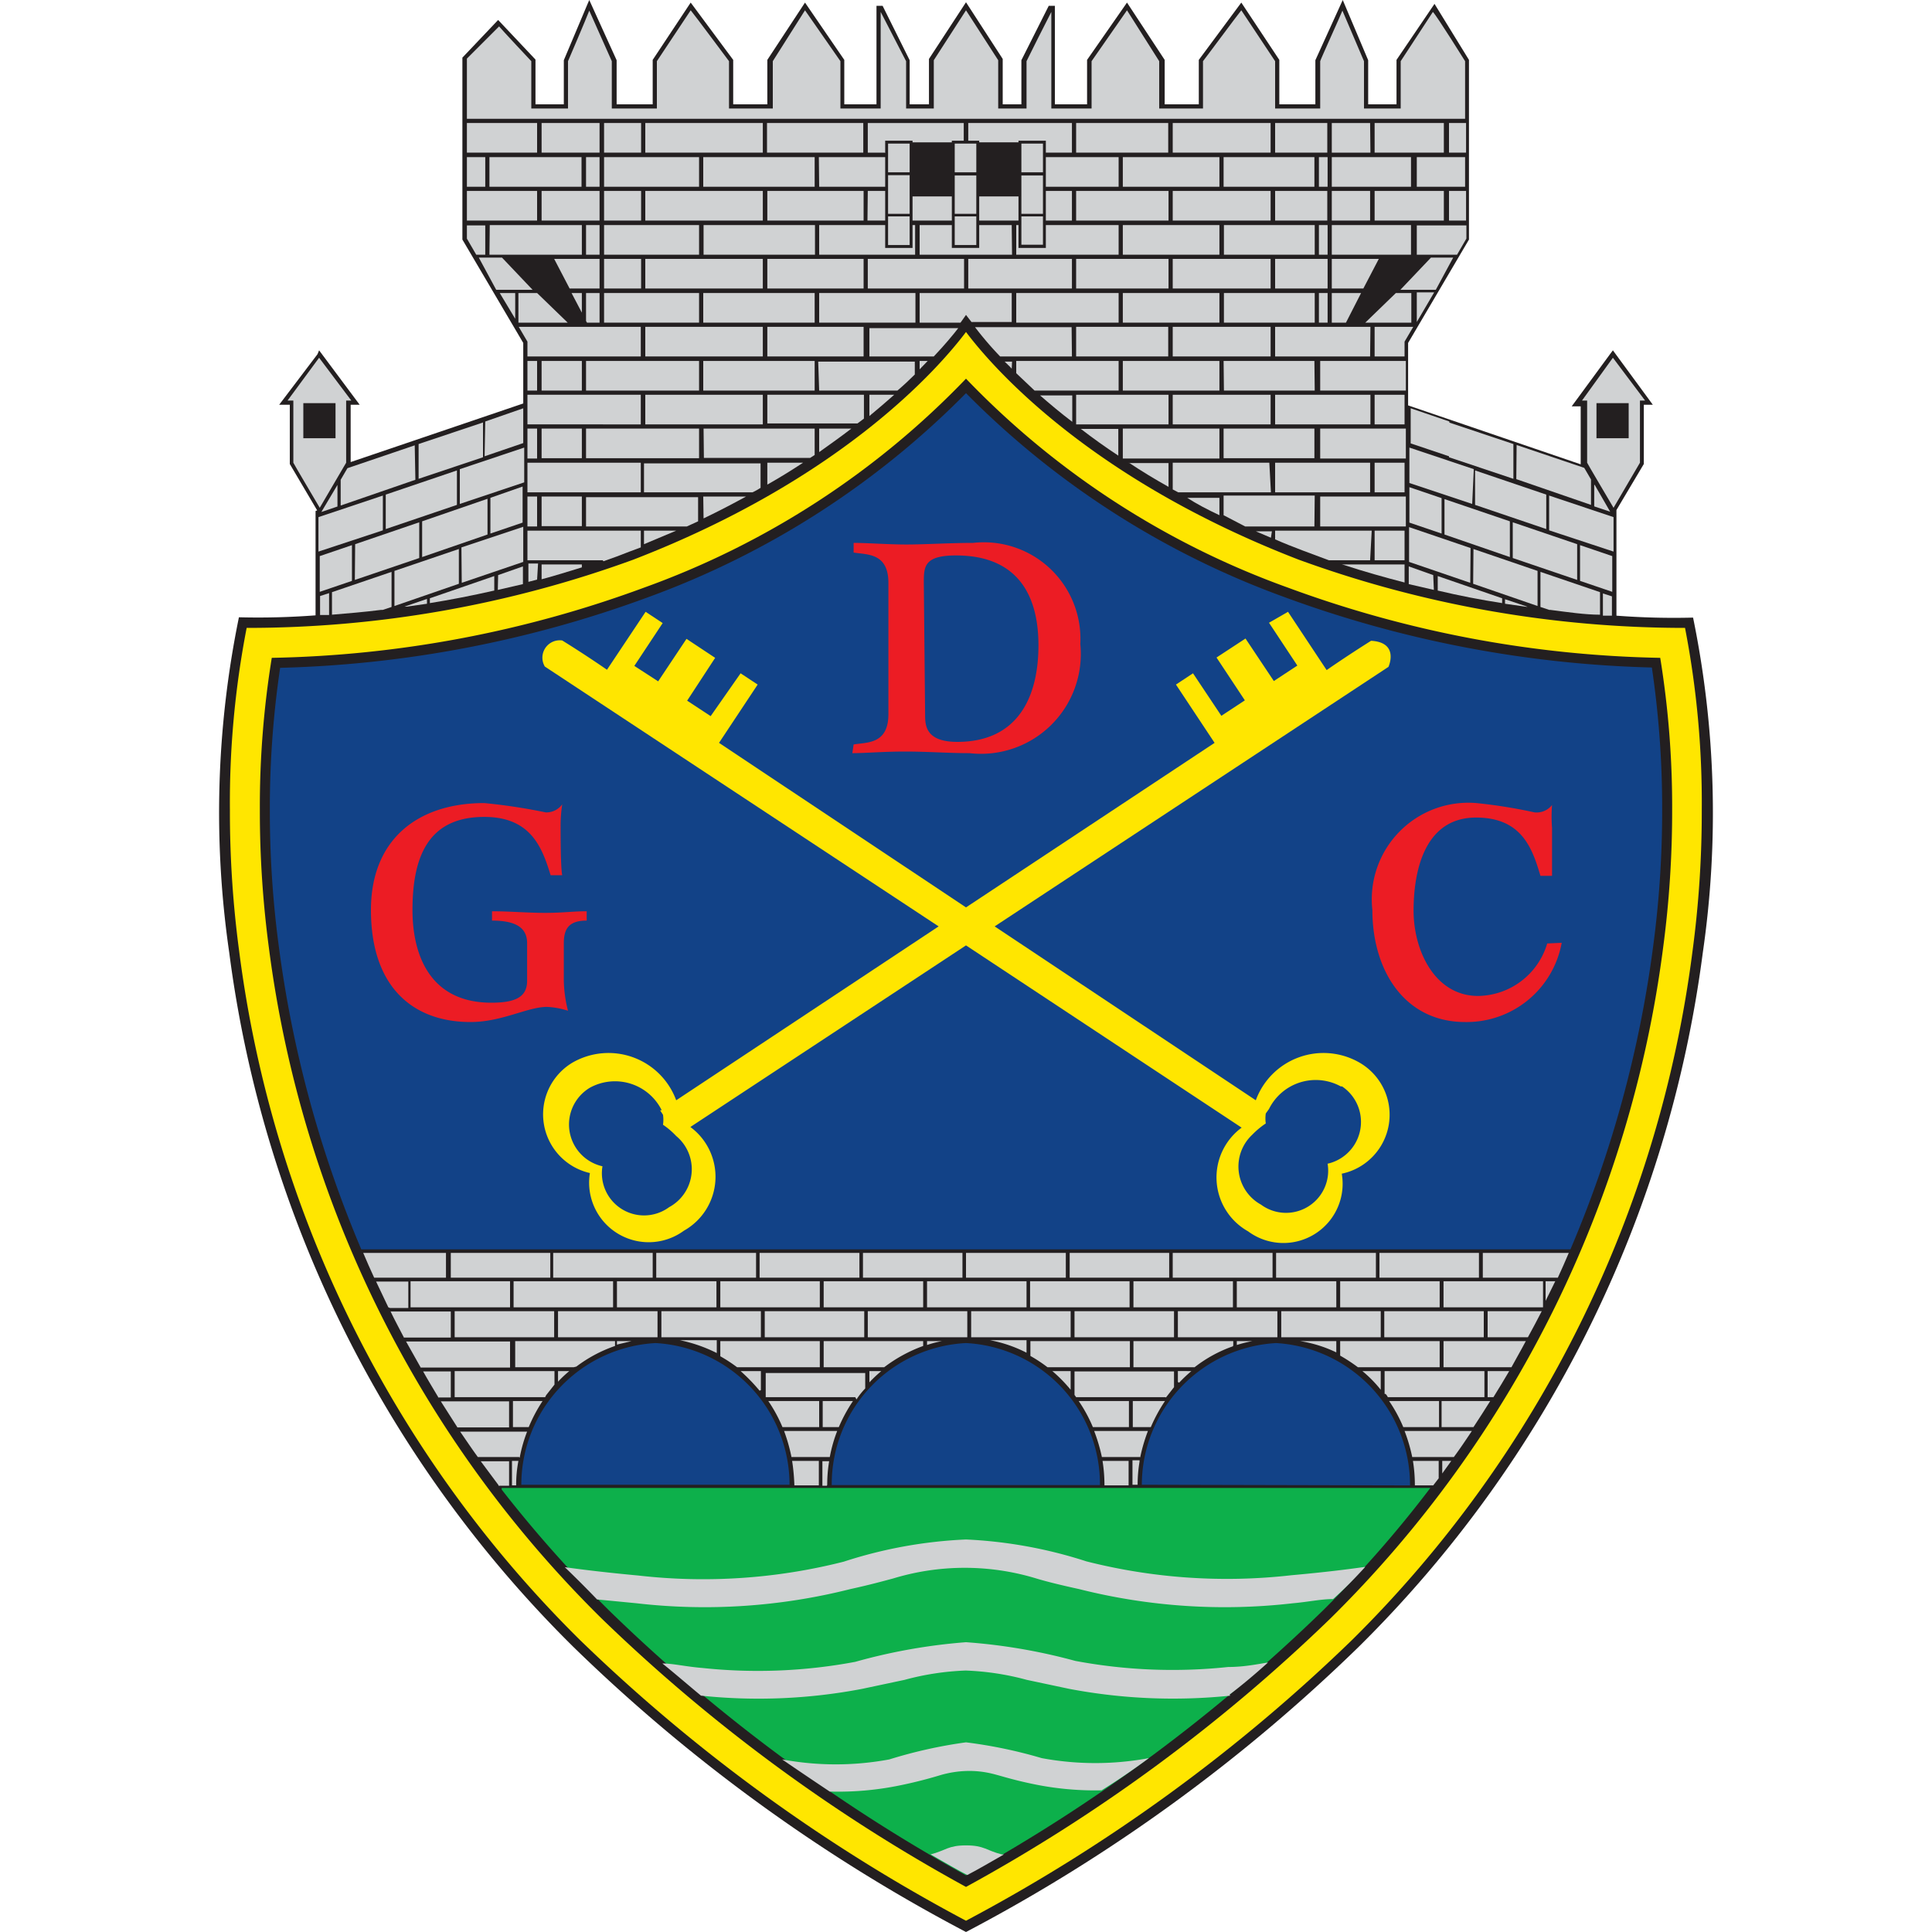 <?xml version="1.0" encoding="iso-8859-1"?>
<svg xmlns="http://www.w3.org/2000/svg" width="60" height="60" viewBox="0 0 60 60"><defs><style>.cls-1{fill:#231f20;}.cls-2{fill:#0db04b;}.cls-3{fill:#d0d2d3;}.cls-4{fill:#ffe600;}.cls-5{fill:#124287;}.cls-6{fill:#ec1c24;}</style></defs><g id="Chaves"><path class="cls-1" d="M9.8,15.87v3.24h0a23.59,23.59,0,0,1-2.38.06,30.19,30.19,0,0,0-.3,10.42A37,37,0,0,0,17.8,51.14,52.33,52.33,0,0,0,30,60a52.33,52.33,0,0,0,12.2-8.86A37,37,0,0,0,52.88,29.6a30.19,30.19,0,0,0-.3-10.42,23.59,23.59,0,0,1-2.38-.06h0V15.84l.85-1.43V12.57h.28l-1.24-1.69L50,11l-1.19,1.62h.28v1.8h0l-5.36-1.83h0V10.65l1.89-3.21V1.86L44.55.12,43.37,1.86V3.24h-.88V1.87L41.7,0l-.85,1.87V3.24H39.73V1.86L38.55.08,37.23,1.86V3.24H36.17V1.86L35,.08,33.76,1.86V3.24h-1V.18h-.19l-.85,1.69V3.24h-.58V1.83L30,.07,28.85,1.83V3.24h-.6V1.87L27.41.18h-.19V3.24h-1V1.86L25,.08,23.83,1.86V3.24H22.77V1.86L21.45.08,20.27,1.86V3.24H19.15V1.87L18.3,0l-.06.14-.73,1.73V3.24h-.88V1.85L15.47.62,14.36,1.79V7.44l1.89,3.21v1.88h0l-5.36,1.82V12.57h.28L9.91,10.88,9.86,11,8.67,12.57H9v1.84l.85,1.44Z"/><path class="cls-2" d="M15.58,46.26A39.24,39.24,0,0,0,18.9,50,51.76,51.76,0,0,0,30,58.24,52,52,0,0,0,41.1,50a35.73,35.73,0,0,0,3.32-3.79H15.58Z"/><path class="cls-3" d="M45.5,1.9s-.86-1.38-1-1.53l-1,1.53V3.37H42.36V1.9L41.69.33C41.66.42,41,1.87,41,1.9V3.37H39.6V1.9L38.55.32c-.11.13-1.16,1.55-1.19,1.58V3.37H36V1.9L35,.32,33.9,1.9V3.37H32.65v-3c-.08.15-.76,1.5-.77,1.53V3.37H31V1.87L30,.32,29,1.87v1.5h-.86V1.9S27.43.52,27.35.37v3H26.1V1.9L25,.32,24,1.9V3.37H22.64V1.9S21.56.45,21.45.32L20.4,1.9V3.37H19V1.9L18.3.33c-.09.24-.65,1.55-.66,1.57V3.37H16.5V1.9s-.94-1-1-1.08l-1,1V3.69h31Z"/><path class="cls-3" d="M31.11,57.59c-.48-.12-.54-.28-1.11-.28h0c-.56,0-.63.16-1.1.28h0c.47.27.85.49,1.14.64.29-.15.67-.37,1.14-.64Z"/><path class="cls-3" d="M18.54,49.67q-.49-.51-1-1h0c.57.08,1.32.17,2.29.26a17.75,17.75,0,0,0,6.37-.43A14.2,14.2,0,0,1,30,47.81h0a14.2,14.2,0,0,1,3.74.68,17.75,17.75,0,0,0,6.37.43c1-.09,1.73-.18,2.29-.26h0c-.31.34-.63.67-1,1h0c-.37,0-.78.09-1.24.13a18.48,18.48,0,0,1-6.65-.44c-.55-.12-1-.23-1.33-.33a7.63,7.63,0,0,0-4.44,0c-.37.1-.78.21-1.33.33a18.48,18.48,0,0,1-6.65.44l-1.24-.12Z"/><path class="cls-3" d="M38.21,52.66a17.28,17.28,0,0,1-5-.21l-1.32-.28a8.38,8.38,0,0,0-1.9-.29,8.38,8.38,0,0,0-1.9.29l-1.32.28a17.11,17.11,0,0,1-5,.21h0c-.4-.33-.8-.68-1.2-1h0c.32,0,.74.1,1.24.14a16.35,16.35,0,0,0,4.75-.19A17.72,17.72,0,0,1,30,51h0a17.72,17.72,0,0,1,3.39.58,16.35,16.35,0,0,0,4.75.19c.5,0,.92-.09,1.24-.14h0c-.4.36-.8.7-1.2,1Z"/><path class="cls-3" d="M25.77,55.64c-.48-.32-1-.67-1.48-1h0a9.09,9.09,0,0,0,3.33,0A14.71,14.71,0,0,1,30,54.11h0a14.71,14.71,0,0,1,2.35.49,9.09,9.09,0,0,0,3.33,0h0c-.5.37-1,.71-1.47,1h0a9.43,9.43,0,0,1-2-.17c-.71-.14-1.09-.27-1.37-.34A3,3,0,0,0,30,55a3.24,3.24,0,0,0-.8.13,13.89,13.89,0,0,1-1.37.34,9.47,9.47,0,0,1-2,.17Z"/><path class="cls-4" d="M19.67,17.38c6.47-2.5,9.48-5.94,10.33-7.07.85,1.13,3.86,4.57,10.33,7.07a35,35,0,0,0,12,2.12,28.43,28.43,0,0,1,.52,5.65,32.63,32.63,0,0,1-.29,4.41A36.61,36.61,0,0,1,42,50.92h0a52.61,52.61,0,0,1-12,8.73,52.61,52.61,0,0,1-12-8.73A36.61,36.61,0,0,1,7.43,29.56a32.63,32.63,0,0,1-.29-4.41,28.43,28.43,0,0,1,.52-5.65A35,35,0,0,0,19.67,17.38ZM8.44,20.43a28.83,28.83,0,0,0-.37,4.72,32.12,32.12,0,0,0,.28,4.28A35.66,35.66,0,0,0,18.68,50.26,52.36,52.36,0,0,0,30,58.6a52.36,52.36,0,0,0,11.32-8.34h0A35.66,35.66,0,0,0,51.65,29.43a32.12,32.12,0,0,0,.28-4.28,28.83,28.83,0,0,0-.37-4.72A35.22,35.22,0,0,1,40,18.25a26.07,26.07,0,0,1-10-6.49,26.07,26.07,0,0,1-10,6.49A35.22,35.22,0,0,1,8.44,20.43Z"/><path class="cls-5" d="M48.77,38.8H11.22a36,36,0,0,1-2.56-9.4,31.67,31.67,0,0,1-.28-4.24,29.74,29.74,0,0,1,.32-4.42,35.61,35.61,0,0,0,11.42-2.19h0A26.7,26.7,0,0,0,30,12.21a26.7,26.7,0,0,0,9.88,6.33A35.61,35.61,0,0,0,51.3,20.73a29.74,29.74,0,0,1,.32,4.42,31.67,31.67,0,0,1-.28,4.24,35.81,35.81,0,0,1-2.56,9.39Z"/><path class="cls-4" d="M41.67,36.45a1.84,1.84,0,0,1-2.91,1.79,1.92,1.92,0,0,1-.2-3.22L30,29.36,21.44,35a1.92,1.92,0,0,1-.2,3.22,1.85,1.85,0,0,1-2.92-1.79A1.87,1.87,0,0,1,17.78,33,2.24,2.24,0,0,1,21,34.17l8.15-5.4L16.92,20.7a.54.54,0,0,1,.54-.81c.79.49,1.39.91,1.39.91L20.05,19l.53.35-.88,1.33.74.48.88-1.32.89.59-.87,1.33.73.48L23,20.91l.53.35-1.2,1.81L30,28.18l7.72-5.11-1.2-1.81.53-.35.88,1.32.73-.48-.88-1.33.9-.59.88,1.32.73-.48-.88-1.33L40,19l1.2,1.81s.6-.42,1.38-.91c.89.05.54.81.54.81L30.89,28.77,39,34.17A2.24,2.24,0,0,1,42.22,33,1.87,1.87,0,0,1,41.67,36.45ZM21,35.28h0v0a2.42,2.42,0,0,0-.41-.35,1.05,1.05,0,0,0,0-.31l-.09-.14.05,0a1.62,1.62,0,0,0-2.23-.7,1.33,1.33,0,0,0,.39,2.44,1.31,1.31,0,0,0,2.07,1.27A1.34,1.34,0,0,0,21,35.28Zm20.64-1.54a1.62,1.62,0,0,0-2.23.7l0,0-.1.14a1.06,1.06,0,0,0,0,.31,2.51,2.51,0,0,0-.42.35v0h0a1.35,1.35,0,0,0,.27,2.17,1.31,1.31,0,0,0,2.07-1.27A1.33,1.33,0,0,0,41.68,33.74Z"/><path class="cls-6" d="M26.51,23.12c.41-.07,1.08,0,1.08-.94V18.1c0-.94-.67-.87-1.08-.94v-.3c.41,0,1.08.05,1.64.05s1.39-.05,2.07-.05A3,3,0,0,1,33.55,20a3.1,3.1,0,0,1-3.44,3.39c-.65,0-1.31-.05-2-.05s-1.23.05-1.64.05Zm2.22-.94c0,.33,0,.86,1,.86,1.88,0,2.52-1.39,2.52-3s-.69-2.79-2.56-2.79c-1,0-1,.35-1,.86Z"/><path class="cls-6" d="M17.51,30.46a4,4,0,0,0,.13.93,2.48,2.48,0,0,0-.65-.12c-.61,0-1.4.47-2.38.47-1.77,0-3.09-1.07-3.09-3.48,0-2.18,1.44-3.32,3.52-3.32a17.88,17.88,0,0,1,1.91.29.61.61,0,0,0,.51-.25,4.43,4.43,0,0,0-.05.71c0,.24,0,1.25.05,1.49H17.1c-.26-.84-.6-1.81-2.06-1.81-1.67,0-2.23,1.13-2.23,2.89,0,1.41.55,2.88,2.45,2.88.77,0,1.11-.19,1.11-.68V29.29c0-.51-.4-.7-1.09-.7V28.3c.54,0,1.09.05,1.65.05s.86-.05,1.29-.05v.29c-.54,0-.71.24-.71.7Z"/><path class="cls-6" d="M48.5,29.28a3,3,0,0,1-3,2.46c-1.88,0-2.88-1.6-2.88-3.48a3,3,0,0,1,3.23-3.32,16,16,0,0,1,1.81.29A.61.61,0,0,0,48.2,25a4.61,4.61,0,0,0,0,.71c0,.24,0,1.25,0,1.49h-.36c-.25-.84-.57-1.81-2-1.81-1.58,0-1.94,1.62-1.94,2.89s.68,2.65,2,2.65a2.27,2.27,0,0,0,2.15-1.63Z"/><path class="cls-5" d="M16.19,46.11a4.41,4.41,0,0,1,4.17-4.4,4.41,4.41,0,0,1,4.16,4.4v0H16.19Z"/><path class="cls-5" d="M25.83,46.09A4.39,4.39,0,0,1,30,41.71a4.39,4.39,0,0,1,4.16,4.41H25.83Z"/><path class="cls-5" d="M43.79,46.13h0a4.42,4.42,0,0,0-4.16-4.42,4.42,4.42,0,0,0-4.17,4.4v0Z"/><rect class="cls-3" x="22.37" y="39.79" width="3.09" height="0.81"/><path class="cls-3" d="M43,43.29v-.71h3.1v.81h-3a.36.36,0,0,0-.07-.1Z"/><path class="cls-3" d="M23.63,43.17v-.59H23a5.67,5.67,0,0,1,.59.61Z"/><path class="cls-3" d="M22.37,42.12a4.65,4.65,0,0,1,.52.34h2.57v-.81H22.37v.47Z"/><rect class="cls-3" x="42.99" y="40.72" width="3.09" height="0.81"/><rect class="cls-3" x="41.62" y="39.79" width="3.09" height="0.81"/><rect class="cls-3" x="39.79" y="40.72" width="3.09" height="0.81"/><rect class="cls-3" x="38.41" y="39.79" width="3.09" height="0.81"/><rect class="cls-3" x="36.58" y="40.72" width="3.09" height="0.81"/><rect class="cls-3" x="35.2" y="39.79" width="3.09" height="0.81"/><rect class="cls-3" x="33.37" y="40.72" width="3.09" height="0.81"/><rect class="cls-3" x="31.99" y="39.79" width="3.09" height="0.81"/><rect class="cls-3" x="30.16" y="40.72" width="3.09" height="0.81"/><rect class="cls-3" x="28.79" y="39.79" width="3.09" height="0.81"/><rect class="cls-3" x="26.95" y="40.72" width="3.09" height="0.81"/><rect class="cls-3" x="25.58" y="39.79" width="3.09" height="0.81"/><rect class="cls-3" x="23.75" y="40.72" width="3.09" height="0.81"/><rect class="cls-3" x="20.54" y="40.72" width="3.09" height="0.81"/><rect class="cls-3" x="19.16" y="39.79" width="3.09" height="0.81"/><rect class="cls-3" x="17.33" y="40.72" width="3.09" height="0.81"/><rect class="cls-3" x="15.95" y="39.79" width="3.09" height="0.81"/><rect class="cls-3" x="14.12" y="40.72" width="3.09" height="0.81"/><rect class="cls-3" x="12.75" y="39.79" width="3.09" height="0.81"/><path class="cls-3" d="M24.3,44.32a4.51,4.51,0,0,0-.44-.81h1.58v.81H24.3Z"/><path class="cls-3" d="M33.94,44.32a4.51,4.51,0,0,0-.44-.81h1.56v.81H33.94Z"/><path class="cls-3" d="M43.58,44.32a4.51,4.51,0,0,0-.44-.81h1.55v.81H43.58Z"/><rect class="cls-3" x="44.83" y="39.79" width="3.09" height="0.81"/><path class="cls-3" d="M42.84,38.91v.77h3.09v-.77Z"/><path class="cls-3" d="M39.63,38.91v.77h3.1v-.77Z"/><path class="cls-3" d="M36.42,38.91v.77h3.1v-.77Z"/><path class="cls-3" d="M33.22,38.91v.77h3.09v-.77Z"/><path class="cls-3" d="M30,38.91v.77H33.1v-.77Z"/><path class="cls-3" d="M26.8,38.91v.77h3.09v-.77Z"/><path class="cls-3" d="M23.59,38.91v.77h3.1v-.77Z"/><path class="cls-3" d="M20.38,38.91v.77h3.1v-.77Z"/><path class="cls-3" d="M17.18,38.91v.77h3.09v-.77Z"/><path class="cls-3" d="M14,38.91v.77h3.09v-.77Z"/><path class="cls-3" d="M11.28,38.91c.11.26.22.51.34.77h2.23v-.77H11.28Z"/><path class="cls-3" d="M19.16,41.76v-.11h.45l-.42.1Z"/><path class="cls-3" d="M22.26,42v-.38H21.11a4.61,4.61,0,0,1,1.15.4Z"/><path class="cls-3" d="M25.76,45.25H24.58a5.39,5.39,0,0,0-.23-.81H26a4.42,4.42,0,0,0-.23.81Z"/><path class="cls-3" d="M43.88,45.37a4.77,4.77,0,0,1,.06.76h.57l.17-.22h0v-.54h-.8Z"/><path class="cls-3" d="M45.06,45.37h-.27v.39l.28-.39Z"/><path class="cls-3" d="M43.86,45.26a5.21,5.21,0,0,0-.24-.82h2.09c-.18.27-.36.54-.56.81H43.86Z"/><path class="cls-3" d="M45.77,44.32h-1v-.81h1.51c-.17.27-.34.54-.52.81Z"/><path class="cls-3" d="M46.86,42.58H46.2v.81h.18c.17-.27.33-.54.49-.81Z"/><path class="cls-3" d="M47.38,41.65H44.83v.81h2.11c.15-.28.31-.55.45-.82Z"/><path class="cls-3" d="M47.87,40.72H46.2v.81h1.25c.15-.27.29-.54.43-.81Z"/><path class="cls-3" d="M48,40.39v-.6h.3l-.3.61Z"/><path class="cls-3" d="M48.71,38.91H46.05v.77h2.33c.12-.26.23-.51.34-.77Z"/><path class="cls-3" d="M12.06,40.6l-.38-.8h1v.82h-.57Z"/><path class="cls-3" d="M12.54,41.53c-.14-.27-.28-.53-.41-.8H14v.81H12.54Z"/><path class="cls-3" d="M13.06,42.46l-.45-.8h3.23v.81H13.06Z"/><path class="cls-3" d="M13.61,43.39c-.16-.27-.32-.53-.47-.8H14v.81h-.4Z"/><path class="cls-3" d="M14.2,44.32l-.51-.8h2.12v.81H14.2Z"/><path class="cls-3" d="M15.48,46.12l-.55-.74h.88v.76h-.33Z"/><path class="cls-3" d="M17.33,42.58h.35a3.61,3.61,0,0,0-.35.33Z"/><path class="cls-3" d="M17.82,42.46H16v-.81h3.1v.15a4.32,4.32,0,0,0-1.2.64Z"/><path class="cls-3" d="M16.39,44.32h-.46v-.81h.92a4.83,4.83,0,0,0-.43.81Z"/><path class="cls-3" d="M16.12,45.25H14.84c-.19-.26-.37-.53-.55-.79h2.08a4.42,4.42,0,0,0-.23.81Z"/><path class="cls-3" d="M16,46.13h-.1v-.76h.2a3.84,3.84,0,0,0-.07.76Z"/><path class="cls-3" d="M16.93,43.39H14.12v-.81h3.1V43l-.26.33Z"/><path class="cls-3" d="M24.67,46.13a6.31,6.31,0,0,0-.07-.76h.83v.76h-.76Z"/><path class="cls-3" d="M25.69,46.11a4.4,4.4,0,0,1,.06-.73h-.21v.76h.14Z"/><path class="cls-3" d="M26.48,43.51h-.93v.81h.5a4.87,4.87,0,0,1,.44-.81Z"/><path class="cls-3" d="M26.56,43.39H23.78l0,0h0v-.75h3.09v.48a2.24,2.24,0,0,0-.27.34Z"/><path class="cls-3" d="M27,42.9v-.32h.37a4,4,0,0,0-.37.35Z"/><path class="cls-3" d="M28.67,41.78v-.13H25.58v.81h1.88a4.59,4.59,0,0,1,1.21-.66Z"/><path class="cls-3" d="M31.88,42v-.38H30.74a4.16,4.16,0,0,1,1.14.39Z"/><path class="cls-3" d="M28.79,41.75v-.1h.46a3.45,3.45,0,0,0-.46.12Z"/><path class="cls-3" d="M32.54,42.46h2.55v-.81H32v.46a4.41,4.41,0,0,1,.53.35Z"/><path class="cls-3" d="M32.69,42.58h.56v.58h0a4.61,4.61,0,0,0-.58-.59Z"/><path class="cls-3" d="M34.32,46.13h.73v-.76h-.81a4.77,4.77,0,0,1,.06.76Z"/><path class="cls-3" d="M42.34,42.58h.54v.58a3.91,3.91,0,0,0-.57-.58Z"/><path class="cls-3" d="M42.17,42.46a5.21,5.21,0,0,0-.55-.36v-.45h3.09v.81H42.17Z"/><path class="cls-3" d="M41.5,42v-.35H40.38A4,4,0,0,1,41.5,42Z"/><path class="cls-3" d="M38.86,41.65h-.45v.12a4.21,4.21,0,0,1,.48-.12Z"/><path class="cls-3" d="M38.3,41.78v-.13H35.2v.81h1.9a4.18,4.18,0,0,1,1.19-.65Z"/><path class="cls-3" d="M36.58,42.92v-.34H37a4.27,4.27,0,0,0-.38.36Z"/><path class="cls-3" d="M36.19,43.39H33.42l-.05-.07h0v-.73h3.09v.49l-.25.32Z"/><path class="cls-3" d="M35.68,44.32h-.5v-.81h1a4.87,4.87,0,0,0-.44.81Z"/><path class="cls-3" d="M35.4,45.25H34.22a5.41,5.41,0,0,0-.24-.81h1.67a5.21,5.21,0,0,0-.24.82Z"/><path class="cls-3" d="M35.39,45.39a4.37,4.37,0,0,0-.06.72v0h-.16v-.76h.22Z"/><path class="cls-3" d="M9.91,11.11l1,1.33h-.16v1.93s-.72,1.23-.82,1.4c-.1-.17-.81-1.37-.82-1.4V12.44H8.93Zm.51,1.41h-1v1.09h1Z"/><path class="cls-3" d="M15.47,17.86l.77-.27h0v.55l-.78.18Z"/><path class="cls-3" d="M12.16,18.85l-.27.09h-.05c-.55.07-1.06.11-1.53.15v-.7l1.85-.63Z"/><polygon class="cls-3" points="14.25 18.13 12.25 18.82 12.25 17.73 14.25 17.05 14.25 18.13"/><path class="cls-3" d="M14.34,18.1l1.91-.65V16.36h0L14.33,17Z"/><path class="cls-3" d="M13.26,18.75l-.63.09h-.07l.7-.24Z"/><path class="cls-3" d="M13.35,18.58l2-.69v.45c-.7.16-1.38.29-2,.39Z"/><path class="cls-3" d="M10.22,19.1l-.28,0h0v-.59l.28-.09Z"/><path class="cls-3" d="M10.93,16.93l-1,.34v1.11l1-.34Z"/><path class="cls-3" d="M15.23,16.57l1-.34V15.11h0l-1,.35Z"/><polygon class="cls-3" points="15.14 16.6 13.11 17.3 13.11 16.19 15.14 15.49 15.14 16.6"/><polygon class="cls-3" points="13.02 17.33 11.02 18.01 11.03 16.9 13.02 16.22 13.02 17.33"/><polygon class="cls-3" points="11.98 16.43 14.19 15.68 14.19 14.61 11.98 15.36 11.98 16.43"/><path class="cls-3" d="M11.89,16.47l-2,.66V16.06l2-.67Z"/><path class="cls-3" d="M14.28,15.65l2-.67V13.9h0l-2,.67Z"/><polygon class="cls-3" points="10.48 15.73 10.01 15.89 9.98 15.9 10.48 15.06 10.48 15.73"/><polygon class="cls-3" points="36.29 13.18 33.42 13.18 33.42 13.17 33.42 12.27 33.42 12.26 36.29 12.26 36.29 13.18"/><path class="cls-3" d="M32.3,12.28c.3.26.63.54,1,.82h0v-.82h-1Z"/><path class="cls-3" d="M34.74,12.13H32.13l-.57-.54v-.38h3.18Z"/><rect class="cls-3" x="34.87" y="11.21" width="3" height="0.92"/><path class="cls-3" d="M31.42,11.45c-.07-.08-.15-.15-.22-.22v0h.23Z"/><path class="cls-3" d="M27,12.92c.28-.23.53-.45.77-.66H27Z"/><rect class="cls-3" x="20.04" y="12.26" width="3.65" height="0.92"/><path class="cls-3" d="M19.9,12.26H16.38v.92H19.9Z"/><path class="cls-3" d="M23.83,12.26h3V13l-.2.15H23.83Z"/><path class="cls-3" d="M16.82,17.53h1.25v.09c-.42.13-.84.26-1.25.37Z"/><path class="cls-3" d="M16.68,18l-.27.07h0v-.57h.3Z"/><path class="cls-3" d="M18.2,17.53h.13l-.13,0Z"/><path class="cls-3" d="M18.72,17.4H16.38v-.92H19.9V17l-.35.13q-.4.16-.81.3Z"/><path class="cls-3" d="M20,16.9l1-.42H20Z"/><rect class="cls-3" x="16.82" y="15.42" width="1.25" height="0.92"/><path class="cls-3" d="M18.2,16.35h3.13l0,0,.35-.16v-.75H18.2Z"/><path class="cls-3" d="M16.68,16.35h-.3v-.93h.3Z"/><path class="cls-3" d="M21.85,16.1c.46-.22.9-.45,1.32-.68H21.84Z"/><path class="cls-3" d="M19.9,14.37H16.38v.92H19.9Z"/><path class="cls-3" d="M20,15.29h3.37l0,0a2,2,0,0,0,.25-.14v-.76H20Z"/><path class="cls-3" d="M23.83,14.37h1.11c-.35.23-.72.46-1.11.68Z"/><path class="cls-3" d="M16.68,14.24h-.3v-.93h.3Z"/><rect class="cls-3" x="18.2" y="13.31" width="3.51" height="0.92"/><path class="cls-3" d="M21.85,13.31H25.3v.82l-.14.09,0,0h-3.3Z"/><rect class="cls-3" x="16.82" y="13.31" width="1.25" height="0.92"/><path class="cls-3" d="M25.44,13.31h1c-.31.24-.65.48-1,.73Z"/><rect class="cls-3" x="16.82" y="11.21" width="1.25" height="0.92"/><rect class="cls-3" x="18.2" y="11.21" width="3.51" height="0.92"/><rect class="cls-3" x="21.84" y="11.21" width="3.46" height="0.92"/><path class="cls-3" d="M25.44,12.13h2.43v0c.2-.17.38-.34.54-.5v-.4h-3Z"/><path class="cls-3" d="M16.68,12.13h-.3v-.92h.3Z"/><path class="cls-3" d="M28.56,11.21h.25l-.25.26Z"/><rect class="cls-3" x="23.83" y="10.15" width="2.99" height="0.92"/><path class="cls-3" d="M19.9,11.07H16.38v-.46l-.27-.46H19.9Z"/><rect class="cls-3" x="20.04" y="10.15" width="3.65" height="0.92"/><path class="cls-3" d="M27,11.07h2l0,0c.34-.36.59-.66.76-.88v0H27Z"/><path class="cls-3" d="M12.9,14.9l-2.32.8v-.8l.21-.36h0l2.09-.71Z"/><path class="cls-3" d="M15,14.2l-2,.67V13.79l2-.67Z"/><path class="cls-3" d="M15.05,14.17l1.2-.41V12.68h0l-1.18.41Z"/><polygon class="cls-3" points="17.63 10.02 16.1 10.02 16.1 9.1 16.68 9.1 17.63 10.02"/><path class="cls-3" d="M16,9.9l-.48-.8H16Z"/><polygon class="cls-3" points="18.62 8.96 17.69 8.96 17.21 8.04 18.62 8.04 18.62 8.96"/><polygon class="cls-3" points="36.29 8.96 33.42 8.96 33.42 8.04 36.29 8.04 36.29 8.96"/><rect class="cls-3" x="30.07" y="8.04" width="3.22" height="0.92"/><rect class="cls-3" x="26.95" y="8.04" width="2.99" height="0.92"/><rect class="cls-3" x="23.83" y="8.04" width="2.99" height="0.92"/><rect class="cls-3" x="20.04" y="8.04" width="3.65" height="0.92"/><rect class="cls-3" x="18.76" y="8.04" width="1.15" height="0.92"/><path class="cls-3" d="M16.54,9H15.41L14.87,8h.72Z"/><polygon class="cls-3" points="18.07 9.69 18.07 9.11 18.07 9.1 17.77 9.1 17.75 9.1 18.07 9.71 18.07 9.69"/><rect class="cls-3" x="18.76" y="9.1" width="2.95" height="0.92"/><rect class="cls-3" x="25.44" y="9.1" width="2.99" height="0.92"/><rect class="cls-3" x="31.56" y="9.1" width="3.18" height="0.92"/><rect class="cls-3" x="34.87" y="9.1" width="3" height="0.92"/><path class="cls-3" d="M31.42,10H30.17L30,9.78l-.17.24H28.56V9.1h2.86Z"/><rect class="cls-3" x="21.84" y="9.1" width="3.46" height="0.92"/><polygon class="cls-3" points="18.62 10.02 18.23 10.02 18.2 9.97 18.2 9.95 18.2 9.11 18.2 9.1 18.62 9.1 18.62 10.02"/><rect class="cls-3" x="36.42" y="10.15" width="3.04" height="0.92"/><rect class="cls-3" x="33.42" y="10.15" width="2.86" height="0.92"/><path class="cls-3" d="M33.29,11.07H31.06a10.31,10.31,0,0,1-.78-.91h3Z"/><rect class="cls-3" x="18.2" y="6.99" width="0.42" height="0.92"/><rect class="cls-3" x="18.76" y="6.99" width="2.95" height="0.92"/><rect class="cls-3" x="21.85" y="6.99" width="3.46" height="0.92"/><polygon class="cls-3" points="29.54 6.99 28.56 6.99 28.56 7.91 31.43 7.91 31.42 6.99 30.42 6.99 30.41 6.99 30.41 7.7 29.56 7.7 29.56 6.99 29.54 6.99"/><rect class="cls-3" x="34.87" y="6.99" width="3" height="0.92"/><path class="cls-3" d="M15.07,7.91h-.28l-.29-.5V7h.57Z"/><polygon class="cls-3" points="15.2 7.91 18.07 7.91 18.07 6.99 15.21 6.99 15.2 7.91"/><rect class="cls-3" x="16.82" y="5.93" width="1.8" height="0.92"/><rect class="cls-3" x="18.76" y="5.93" width="1.15" height="0.92"/><polygon class="cls-3" points="36.29 6.85 33.42 6.85 33.42 5.93 36.29 5.93 36.29 6.85"/><rect class="cls-3" x="23.83" y="5.93" width="2.99" height="0.92"/><rect class="cls-3" x="20.04" y="5.93" width="3.65" height="0.92"/><path class="cls-3" d="M16.68,6.85H14.5V5.93h2.18Z"/><polygon class="cls-3" points="32.48 6.99 32.48 7.7 31.63 7.7 31.63 6.99 31.61 6.99 31.56 6.99 31.56 7.91 34.74 7.91 34.74 6.99 32.49 6.99 32.48 6.99"/><polygon class="cls-3" points="32.48 5.96 32.48 6.85 32.48 6.85 33.29 6.85 33.29 5.93 32.48 5.93 32.48 5.96"/><path class="cls-3" d="M32.38,6.72h-.66v.88h.67V6.72Z"/><path class="cls-3" d="M32.39,5.35h-.67V4.46h.67v.89Z"/><polygon class="cls-3" points="34.74 5.8 32.49 5.8 32.48 5.8 32.48 4.89 32.48 4.88 34.74 4.88 34.74 5.8"/><path class="cls-3" d="M32.39,5.45V6.64h-.67V5.45h.67Z"/><path class="cls-3" d="M30.32,6.74v.87h-.67V6.72h.67Z"/><path class="cls-3" d="M30.32,5.35h-.67V4.46h.67v.88Z"/><path class="cls-3" d="M30.32,5.44h0V6.64h-.67V5.45h.67"/><polygon class="cls-3" points="28.34 6.99 28.34 7.7 27.49 7.7 27.49 6.99 27.48 6.99 25.44 6.99 25.44 7.91 28.42 7.91 28.42 6.99 28.35 6.99 28.34 6.99"/><polygon class="cls-3" points="28.34 6.85 29.56 6.85 29.56 6.84 29.56 6.12 29.56 6.1 28.34 6.1 28.34 6.14 28.34 6.83 28.34 6.85"/><polygon class="cls-3" points="27.49 5.95 27.49 6.83 27.49 6.85 26.94 6.85 26.95 5.93 27.49 5.93 27.49 5.95"/><polygon class="cls-3" points="30.41 6.85 30.41 6.13 30.41 6.1 31.63 6.1 31.63 6.12 31.63 6.85 31.62 6.85 30.42 6.85 30.41 6.85"/><path class="cls-3" d="M28.25,5.35h-.67V4.46h.67v.89Z"/><path class="cls-3" d="M28.25,6.74v.87h-.67V6.72h.67Z"/><path class="cls-3" d="M28.25,5.45V6.64h-.67V5.44h.67Z"/><polygon class="cls-3" points="26.95 4.74 27.47 4.74 27.49 4.75 27.49 4.37 28.34 4.37 28.34 4.4 28.34 4.42 29.56 4.42 29.56 4.41 29.56 4.37 29.93 4.37 29.93 4.35 29.93 3.82 29.9 3.82 26.95 3.82 26.95 4.74"/><rect class="cls-3" x="18.76" y="3.82" width="1.15" height="0.92"/><rect class="cls-3" x="20.04" y="3.82" width="3.65" height="0.92"/><polygon class="cls-3" points="23.82 3.82 26.81 3.82 26.81 4.74 23.82 4.74 23.82 3.82"/><polygon class="cls-3" points="16.82 4.74 18.62 4.74 18.62 3.82 16.82 3.82 16.82 4.74"/><path class="cls-3" d="M16.68,3.82H14.5v.92h2.18Z"/><polygon class="cls-3" points="33.29 4.74 32.49 4.74 32.48 4.74 32.48 4.37 31.63 4.37 31.63 4.4 31.63 4.42 30.41 4.42 30.41 4.4 30.41 4.37 30.07 4.37 30.07 4.36 30.07 3.82 30.09 3.82 33.29 3.82 33.29 4.74"/><path class="cls-3" d="M15.07,5.8H14.5V4.88h.57Z"/><rect class="cls-3" x="18.76" y="4.88" width="2.95" height="0.92"/><polygon class="cls-3" points="25.44 5.8 27.49 5.8 27.49 5.79 27.49 4.89 27.49 4.88 25.43 4.88 25.44 5.8"/><rect class="cls-3" x="21.84" y="4.88" width="3.46" height="0.92"/><rect class="cls-3" x="18.2" y="4.88" width="0.42" height="0.92"/><rect class="cls-3" x="15.2" y="4.88" width="2.86" height="0.92"/><path class="cls-3" d="M45,14.17l-1.19-.4h0V12.68h0l1.2.41Z"/><path class="cls-3" d="M45,13.12l2,.67v1.08l-2-.67Z"/><path class="cls-3" d="M47.1,13.82l2.1.71h0l.21.36h0v.79h0l-2.32-.8Z"/><polygon class="cls-3" points="45.81 14.61 48.02 15.36 48.02 16.43 45.81 15.68 45.81 14.61"/><path class="cls-3" d="M45.72,15.65,43.77,15h0V13.9h0l2,.67Z"/><path class="cls-3" d="M48.11,15.39l2,.67v1.07l-2-.66Z"/><polygon class="cls-3" points="49.51 15.72 49.51 15.07 49.52 15.05 50.01 15.9 50 15.89 49.52 15.73 49.51 15.72"/><path class="cls-3" d="M50.09,11.11l1,1.33h-.16v1.93s-.72,1.23-.82,1.4c-.1-.17-.81-1.37-.82-1.4V12.44h-.16Zm-.51,2.5h1V12.52h-1Z"/><path class="cls-3" d="M49.78,18.43l.28.09v.6l-.28,0Z"/><path class="cls-3" d="M41.67,17.53h1.95v.56h0c-.62-.16-1.26-.34-1.9-.55Z"/><path class="cls-3" d="M45.66,18.1l-1.9-.65h0V16.37l1.91.65Z"/><polygon class="cls-3" points="45.76 17.05 47.75 17.73 47.75 18.82 45.75 18.13 45.76 17.05"/><path class="cls-3" d="M47.44,18.85l-.7-.1v-.14l.66.22Z"/><path class="cls-3" d="M48.11,18.94l-.27-.09V17.76l1.85.63v.7c-.47,0-1-.08-1.55-.15Z"/><path class="cls-3" d="M46.65,18.73c-.65-.1-1.33-.23-2-.39v-.45l2,.69Z"/><path class="cls-3" d="M44.53,18.32l-.78-.18v-.55h0l.76.27Z"/><path class="cls-3" d="M44.77,16.57l-1-.34h0v-1.1h0l1,.34Z"/><polygon class="cls-3" points="46.89 17.3 44.86 16.6 44.86 15.5 46.89 16.19 46.89 17.3"/><polygon class="cls-3" points="46.98 16.22 48.98 16.9 48.98 18.01 46.98 17.33 46.98 16.22"/><path class="cls-3" d="M49.07,16.93l1,.34v1.11l-1-.34Z"/><path class="cls-3" d="M39.47,16.7,39,16.5l0,0h.5Z"/><path class="cls-3" d="M42.69,17.4h.93v-.92h-.93Z"/><path class="cls-3" d="M42.55,17.4H41.27l-.83-.31c-.29-.11-.57-.22-.84-.34v-.27h3Z"/><path class="cls-3" d="M37.87,15.43V16h0c-.36-.17-.71-.35-1-.54h1Z"/><path class="cls-3" d="M41,16.35h2.66v-.93H41Z"/><path class="cls-3" d="M40.82,16.35H38.67L38,16v-.61h2.83Z"/><path class="cls-3" d="M35.06,14.37q.57.38,1.23.75h0v-.74H35.06Z"/><polygon class="cls-3" points="37.87 14.24 34.87 14.24 34.87 14.22 34.87 13.34 34.87 13.31 37.87 13.31 37.87 14.24"/><rect class="cls-3" x="38" y="13.31" width="2.82" height="0.92"/><path class="cls-3" d="M41,14.24h2.66v-.93H41Z"/><path class="cls-3" d="M33.58,13.33c.35.27.74.55,1.15.82h0v-.83H33.56Z"/><path class="cls-3" d="M42.69,13.18h.93v-.92h-.93Z"/><rect class="cls-3" x="39.6" y="12.26" width="2.96" height="0.92"/><rect class="cls-3" x="36.42" y="12.26" width="3.04" height="0.92"/><path class="cls-3" d="M41,12.13h2.66v-.92H41Z"/><polygon class="cls-3" points="38.01 12.13 40.83 12.13 40.82 11.21 38 11.21 38.01 12.13"/><path class="cls-3" d="M43.49,9h1.1L45.13,8h-.69Z"/><rect class="cls-3" x="36.42" y="8.04" width="3.04" height="0.92"/><polygon class="cls-3" points="42.27 9.1 41.36 9.1 41.36 10.02 41.8 10.02 42.27 9.1"/><path class="cls-3" d="M44,10h0l.54-.92H44Z"/><polygon class="cls-3" points="43.83 10.02 42.4 10.02 43.35 9.1 43.83 9.1 43.83 10.02"/><rect class="cls-3" x="38.01" y="9.1" width="2.82" height="0.92"/><polygon class="cls-3" points="41.23 10.02 40.96 10.02 40.96 9.1 41.23 9.1 41.23 10.02"/><path class="cls-3" d="M42.69,11.07h.93v-.46l.27-.46h-1.2Z"/><polygon class="cls-3" points="42.55 11.07 39.6 11.07 39.6 10.15 42.56 10.15 42.55 11.07"/><path class="cls-3" d="M42.69,15.29h.93v-.92h-.93Z"/><rect class="cls-3" x="39.6" y="14.37" width="2.95" height="0.92"/><path class="cls-3" d="M39.47,15.29H36.59l-.17-.09v-.83h3Z"/><rect class="cls-3" x="38.01" y="6.99" width="2.82" height="0.92"/><path class="cls-3" d="M44,7.91h1.25l.29-.5V7H44Z"/><path class="cls-3" d="M45,6.85h.53V5.93H45Z"/><rect class="cls-3" x="42.69" y="5.93" width="2.15" height="0.92"/><rect class="cls-3" x="36.42" y="5.93" width="3.04" height="0.92"/><path class="cls-3" d="M44,5.8H45.5V4.88H44Z"/><rect class="cls-3" x="38" y="4.88" width="2.82" height="0.92"/><polygon class="cls-3" points="37.87 5.8 34.87 5.8 34.87 4.88 37.87 4.88 37.87 5.8"/><rect class="cls-3" x="42.69" y="3.82" width="2.15" height="0.92"/><rect class="cls-3" x="36.42" y="3.82" width="3.04" height="0.92"/><rect class="cls-3" x="33.42" y="3.82" width="2.86" height="0.92"/><path class="cls-3" d="M45,4.74h.53V3.82H45Z"/><polygon class="cls-3" points="41.36 8.96 42.34 8.96 42.82 8.04 41.36 8.04 41.36 8.96"/><rect class="cls-3" x="39.6" y="8.04" width="1.63" height="0.92"/><polygon class="cls-3" points="41.36 7.91 43.82 7.91 43.82 6.99 41.36 6.99 41.36 7.91"/><polygon class="cls-3" points="41.23 7.91 40.96 7.91 40.96 6.99 41.23 6.99 41.23 7.91"/><rect class="cls-3" x="39.6" y="5.93" width="1.62" height="0.92"/><rect class="cls-3" x="41.36" y="5.93" width="1.19" height="0.92"/><rect class="cls-3" x="41.36" y="4.88" width="2.46" height="0.92"/><rect class="cls-3" x="40.96" y="4.88" width="0.27" height="0.92"/><polygon class="cls-3" points="41.36 4.74 42.56 4.74 42.55 3.82 41.36 3.82 41.36 4.74"/><rect class="cls-3" x="39.6" y="3.82" width="1.62" height="0.92"/></g></svg>